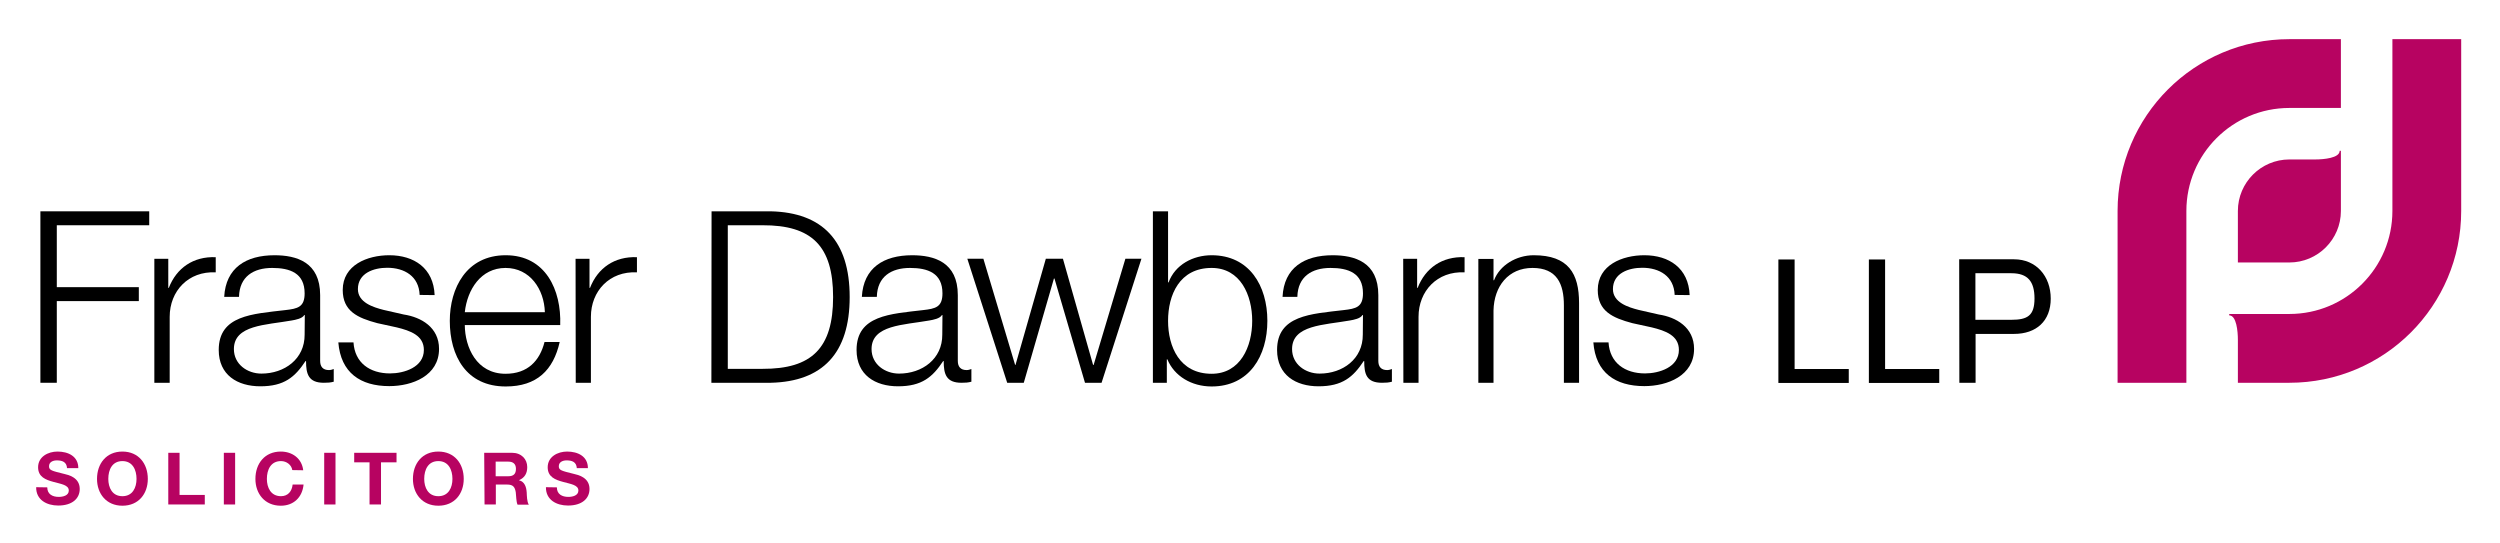 <?xml version="1.0" encoding="utf-8"?>
<!-- Generator: Adobe Illustrator 25.4.1, SVG Export Plug-In . SVG Version: 6.00 Build 0)  -->
<svg version="1.1" id="solicitors_group" xmlns="http://www.w3.org/2000/svg" xmlns:xlink="http://www.w3.org/1999/xlink" x="0px"
	 y="0px" viewBox="0 0 1417.3 308" style="enable-background:new 0 0 1417.3 308;" xml:space="preserve">
<style type="text/css">
	.st0{fill:#B70361;}
	.st1{fill-rule:evenodd;clip-rule:evenodd;}
</style>
<path class="st0" d="M1312.5,90.4c4.9,0,13.9-0.8,13.9-4.9h0.7v4.9v4.9v24.3c0,16.1-13.1,29.2-29.2,29.2h-29.2v-29.2
	c0-16.1,13.1-29.2,29.2-29.2H1312.5z M1356.3,22.2h39v97.4c0,53.8-43.6,97.4-97.4,97.4h-29.2v-24.3c0-4.9-0.8-13.9-4.9-13.9V178h4.9
	h4.9h24.3c32.3,0,58.4-26.2,58.4-58.4L1356.3,22.2L1356.3,22.2z M1297.9,22.2h29.2v39h-29.2c-32.3,0-58.4,26.2-58.4,58.4V217h-39
	v-97.4C1200.5,65.8,1244.1,22.2,1297.9,22.2z"/>
<g>
	<path class="st0" d="M26.8,276.3c0,3.9,3,5.4,6.5,5.4c2.3,0,5.7-0.7,5.7-3.6c0-3.2-4.4-3.7-8.7-4.9c-4.4-1.2-8.7-2.8-8.7-8.3
		c0-6,5.7-8.9,11-8.9c6.1,0,11.8,2.7,11.8,9.4H38c-0.2-3.5-2.7-4.4-5.8-4.4c-2.1,0-4.4,0.9-4.4,3.3c0,2.3,1.4,2.6,8.7,4.4
		c2.1,0.5,8.7,1.9,8.7,8.5c0,5.4-4.2,9.4-12.2,9.4c-6.5,0-12.6-3.2-12.5-10.4L26.8,276.3L26.8,276.3z"/>
	<path class="st0" d="M69.4,256c9.1,0,14.4,6.8,14.4,15.5c0,8.5-5.3,15.2-14.4,15.2S55,279.9,55,271.5C55,262.8,60.3,256,69.4,256z
		 M69.4,281.3c5.8,0,8-4.9,8-9.8c0-5.1-2.2-10.1-8-10.1c-5.8,0-8,4.9-8,10.1C61.4,276.4,63.6,281.3,69.4,281.3z"/>
	<path class="st0" d="M95.4,256.7h6.4v23.9h14.3v5.4H95.4V256.7z"/>
	<path class="st0" d="M126.9,256.7h6.4V286h-6.4V256.7z"/>
	<path class="st0" d="M165.7,266.5c-0.4-2.9-3.2-5.1-6.4-5.1c-5.8,0-8,4.9-8,10.1c0,4.9,2.2,9.8,8,9.8c3.9,0,6.2-2.7,6.6-6.6h6.2
		c-0.7,7.3-5.7,12-12.9,12c-9.1,0-14.4-6.8-14.4-15.2c0-8.7,5.3-15.5,14.4-15.5c6.4,0,11.9,3.8,12.7,10.6L165.7,266.5L165.7,266.5z"
		/>
	<path class="st0" d="M183.8,256.7h6.4V286h-6.4V256.7z"/>
	<path class="st0" d="M209.6,262.1h-8.8v-5.4h24v5.4H216V286h-6.5V262.1z"/>
	<path class="st0" d="M248.5,256c9.1,0,14.4,6.8,14.4,15.5c0,8.5-5.3,15.2-14.4,15.2c-9.1,0-14.4-6.8-14.4-15.2
		C234.1,262.8,239.4,256,248.5,256z M248.5,281.3c5.8,0,8-4.9,8-9.8c0-5.1-2.2-10.1-8-10.1s-8,4.9-8,10.1
		C240.5,276.4,242.7,281.3,248.5,281.3z"/>
	<path class="st0" d="M274.5,256.7h15.8c5.3,0,8.6,3.6,8.6,8.1c0,3.5-1.4,6-4.6,7.4v0.1c3.2,0.8,4.1,3.9,4.3,6.9
		c0.1,1.8,0.1,5.3,1.2,6.9h-6.4c-0.8-1.8-0.7-4.7-1-7c-0.5-3.1-1.6-4.4-4.9-4.4h-6.4V286h-6.4L274.5,256.7L274.5,256.7z M281,270
		h7.1c2.9,0,4.4-1.2,4.4-4.2c0-2.8-1.6-4.1-4.4-4.1H281V270z"/>
	<path class="st0" d="M315.7,276.3c0,3.9,3,5.4,6.5,5.4c2.3,0,5.7-0.7,5.7-3.6c0-3.2-4.4-3.7-8.7-4.9c-4.4-1.2-8.7-2.8-8.7-8.3
		c0-6,5.7-8.9,11-8.9c6.1,0,11.8,2.7,11.8,9.4H327c-0.2-3.5-2.7-4.4-5.8-4.4c-2.1,0-4.4,0.9-4.4,3.3c0,2.3,1.4,2.6,8.7,4.4
		c2.1,0.5,8.7,1.9,8.7,8.5c0,5.4-4.2,9.4-12.2,9.4c-6.5,0-12.6-3.2-12.5-10.4L315.7,276.3L315.7,276.3z"/>
</g>
<polygon class="st1" points="22.9,217 32.2,217 32.2,170.7 78.7,170.7 78.7,162.8 32.2,162.8 32.2,127.7 84.6,127.7 84.6,119.8 
	22.9,119.8 "/>
<path class="st1" d="M87.6,217h8.6v-37.4c0-14.6,10.6-26,26.1-25.2v-8.6c-12.7-0.5-22.2,6.1-26.6,17.4h-0.3v-16.5h-7.9V217z"/>
<path class="st1" d="M172.7,189.7c0.1,13.8-11.4,22.1-24.5,22.1c-8,0-15.6-5.3-15.6-13.9c0-13.7,18.1-13.6,32.7-16.2
	c2.3-0.4,6.1-1.1,7.2-3.1h0.3L172.7,189.7L172.7,189.7z M135.5,168.2c0.3-11.4,8.2-16.3,18.8-16.3c10.1,0,18.4,2.9,18.4,14.4
	c0,7.8-3.9,8.7-11,9.5c-18.5,2.2-37.7,2.9-37.7,22.6c0,14.2,10.6,20.6,23.6,20.6c13.5,0,19.6-5.2,25.6-14.3h0.3
	c0,7.4,1.4,12.3,10.1,12.3c2.3,0,3.7-0.1,5.6-0.6v-7.2c-0.7,0.3-1.8,0.6-2.7,0.6c-3.4,0-5-1.9-5-5.2v-37.3
	c0-18.8-13.5-22.6-25.9-22.6c-16.1,0-27.6,7.1-28.5,23.6H135.5z"/>
<path class="st1" d="M246.4,167.3c-0.6-15.3-11.7-22.6-25.7-22.6c-12.4,0-26.4,5.5-26.4,19.7c0,12,8.4,15.8,19.6,18.8l11,2.4
	c7.8,1.9,15.4,4.6,15.4,12.8c0,9.8-11.2,13.3-19.2,13.3c-11.4,0-20-6-20.7-17.6h-8.6c1.4,17.2,12.5,24.8,28.9,24.8
	c13.1,0,28.2-5.9,28.2-21.1c0-12.3-10.2-18-20-19.5l-11.4-2.6c-5.9-1.5-14.6-4.2-14.6-11.8c0-9.1,9-12.1,16.6-12.1
	c9.8,0,18,4.8,18.4,15.4L246.4,167.3L246.4,167.3z"/>
<path class="st1" d="M317.6,184.2c0.7-19.8-8.3-39.5-30.9-39.5c-22.3,0-31.7,18.7-31.7,37.2c0,20,9.4,37.2,31.7,37.2
	c17.7,0,27-9.3,30.6-25.2h-8.6c-2.7,10.6-9.5,18-22.1,18c-16.5,0-23-15.1-23.1-27.6H317.6z M263.5,177c1.4-12.8,9.1-25.1,23.1-25.1
	c13.9,0,21.9,12.1,22.3,25.1H263.5z"/>
<path class="st1" d="M326.4,217h8.6v-37.4c0-14.6,10.6-26,26.1-25.2v-8.6c-12.7-0.5-22.2,6.1-26.6,17.4h-0.3v-16.5h-7.9L326.4,217
	L326.4,217z"/>
<path class="st1" d="M412.6,127.7h19.7c27.9-0.1,40,11.7,40,40.7s-12.1,40.8-40,40.7h-19.7L412.6,127.7L412.6,127.7z M403.3,217H437
	c29.3-0.7,44.7-16.7,44.7-48.6c0-31.9-15.4-47.9-44.7-48.6h-33.6L403.3,217L403.3,217z"/>
<path class="st1" d="M534.2,189.7c0.1,13.8-11.4,22.1-24.5,22.1c-8,0-15.6-5.3-15.6-13.9c0-13.7,18.1-13.6,32.7-16.2
	c2.3-0.4,6.1-1.1,7.2-3.1h0.3L534.2,189.7L534.2,189.7z M497.1,168.2c0.3-11.4,8.2-16.3,18.8-16.3c10.1,0,18.4,2.9,18.4,14.4
	c0,7.8-3.9,8.7-11,9.5c-18.5,2.2-37.7,2.9-37.7,22.6c0,14.2,10.6,20.6,23.5,20.6c13.5,0,19.6-5.2,25.6-14.3h0.3
	c0,7.4,1.4,12.3,10.1,12.3c2.3,0,3.7-0.1,5.6-0.6v-7.2c-0.7,0.3-1.8,0.6-2.7,0.6c-3.4,0-5-1.9-5-5.2v-37.3
	c0-18.8-13.5-22.6-25.9-22.6c-16.1,0-27.6,7.1-28.5,23.6H497.1z"/>
<polygon class="st1" points="571,217 580.4,217 597.5,157.9 597.8,157.9 615.1,217 624.5,217 647.1,146.7 638,146.7 620,206.9 
	619.7,206.9 602.6,146.7 592.9,146.7 575.7,206.9 575.5,206.9 557.5,146.7 548.4,146.7 "/>
<path class="st1" d="M709.9,181.9c0,14.6-6.7,30-23,30c-18.2,0-24.7-15.4-24.7-30c0-14.6,6.4-30,24.7-30
	C703.2,151.9,709.9,167.3,709.9,181.9z M653.6,217h7.9v-13.3h0.3c3.9,9.5,13.7,15.4,25.1,15.4c21.4,0,31.6-17.3,31.6-37.2
	s-10.2-37.2-31.6-37.2c-10.5,0-20.7,5.3-24.4,15.4h-0.3v-40.3h-8.6L653.6,217L653.6,217z"/>
<path class="st1" d="M772.6,189.7c0.1,13.8-11.4,22.1-24.5,22.1c-8,0-15.6-5.3-15.6-13.9c0-13.7,18.1-13.6,32.7-16.2
	c2.3-0.4,6.1-1.1,7.2-3.1h0.3L772.6,189.7L772.6,189.7z M735.5,168.2c0.3-11.4,8.2-16.3,18.8-16.3c10.1,0,18.4,2.9,18.4,14.4
	c0,7.8-3.9,8.7-11,9.5c-18.5,2.2-37.7,2.9-37.7,22.6c0,14.2,10.6,20.6,23.5,20.6c13.5,0,19.6-5.2,25.6-14.3h0.3
	c0,7.4,1.3,12.3,10.1,12.3c2.3,0,3.7-0.1,5.6-0.6v-7.2c-0.7,0.3-1.8,0.6-2.7,0.6c-3.4,0-5-1.9-5-5.2v-37.3
	c0-18.8-13.5-22.6-25.9-22.6c-16.1,0-27.6,7.1-28.4,23.6H735.5z"/>
<path class="st1" d="M795.6,217h8.6v-37.4c0-14.6,10.6-26,26.1-25.2v-8.6c-12.7-0.5-22.2,6.1-26.6,17.4h-0.3v-16.5h-7.9L795.6,217
	L795.6,217z"/>
<path class="st1" d="M838.1,217h8.6v-41c0.3-13.7,8.4-24.1,22.1-24.1c13.9,0,17.8,9.1,17.8,21.2V217h8.6v-45.2
	c0-16.7-6-27.1-25.7-27.1c-9.9,0-19.3,5.7-22.5,14.2h-0.3v-12.1h-8.6L838.1,217L838.1,217z"/>
<path class="st1" d="M957.9,167.3c-0.6-15.3-11.7-22.6-25.7-22.6c-12.4,0-26.4,5.5-26.4,19.7c0,12,8.4,15.8,19.6,18.8l11,2.4
	c7.8,1.9,15.4,4.6,15.4,12.8c0,9.8-11.2,13.3-19.2,13.3c-11.4,0-20-6-20.7-17.6h-8.6c1.3,17.2,12.5,24.8,28.9,24.8
	c13.1,0,28.2-5.9,28.2-21.1c0-12.3-10.2-18-20-19.5l-11.4-2.6c-5.9-1.5-14.6-4.2-14.6-11.8c0-9.1,9-12.1,16.6-12.1
	c9.8,0,18,4.8,18.4,15.4L957.9,167.3L957.9,167.3z"/>
<path d="M1008.2,147.1h9.2v62.1h30.7v7.9h-39.9V147.1z"/>
<path d="M1059.5,147.1h9.2v62.1h30.7v7.9h-39.9V147.1z"/>
<path d="M1110.7,147h31.1c12.6,0,20.8,9.6,20.8,22.3c0,12.7-8.2,20-20.8,20H1120V217h-9.2L1110.7,147L1110.7,147z M1119.9,181.3
	h20.4c9.2,0,13.1-2.4,13.1-12.1c0-9.6-3.8-14.3-13.1-14.3h-20.4V181.3z"/>
</svg>
